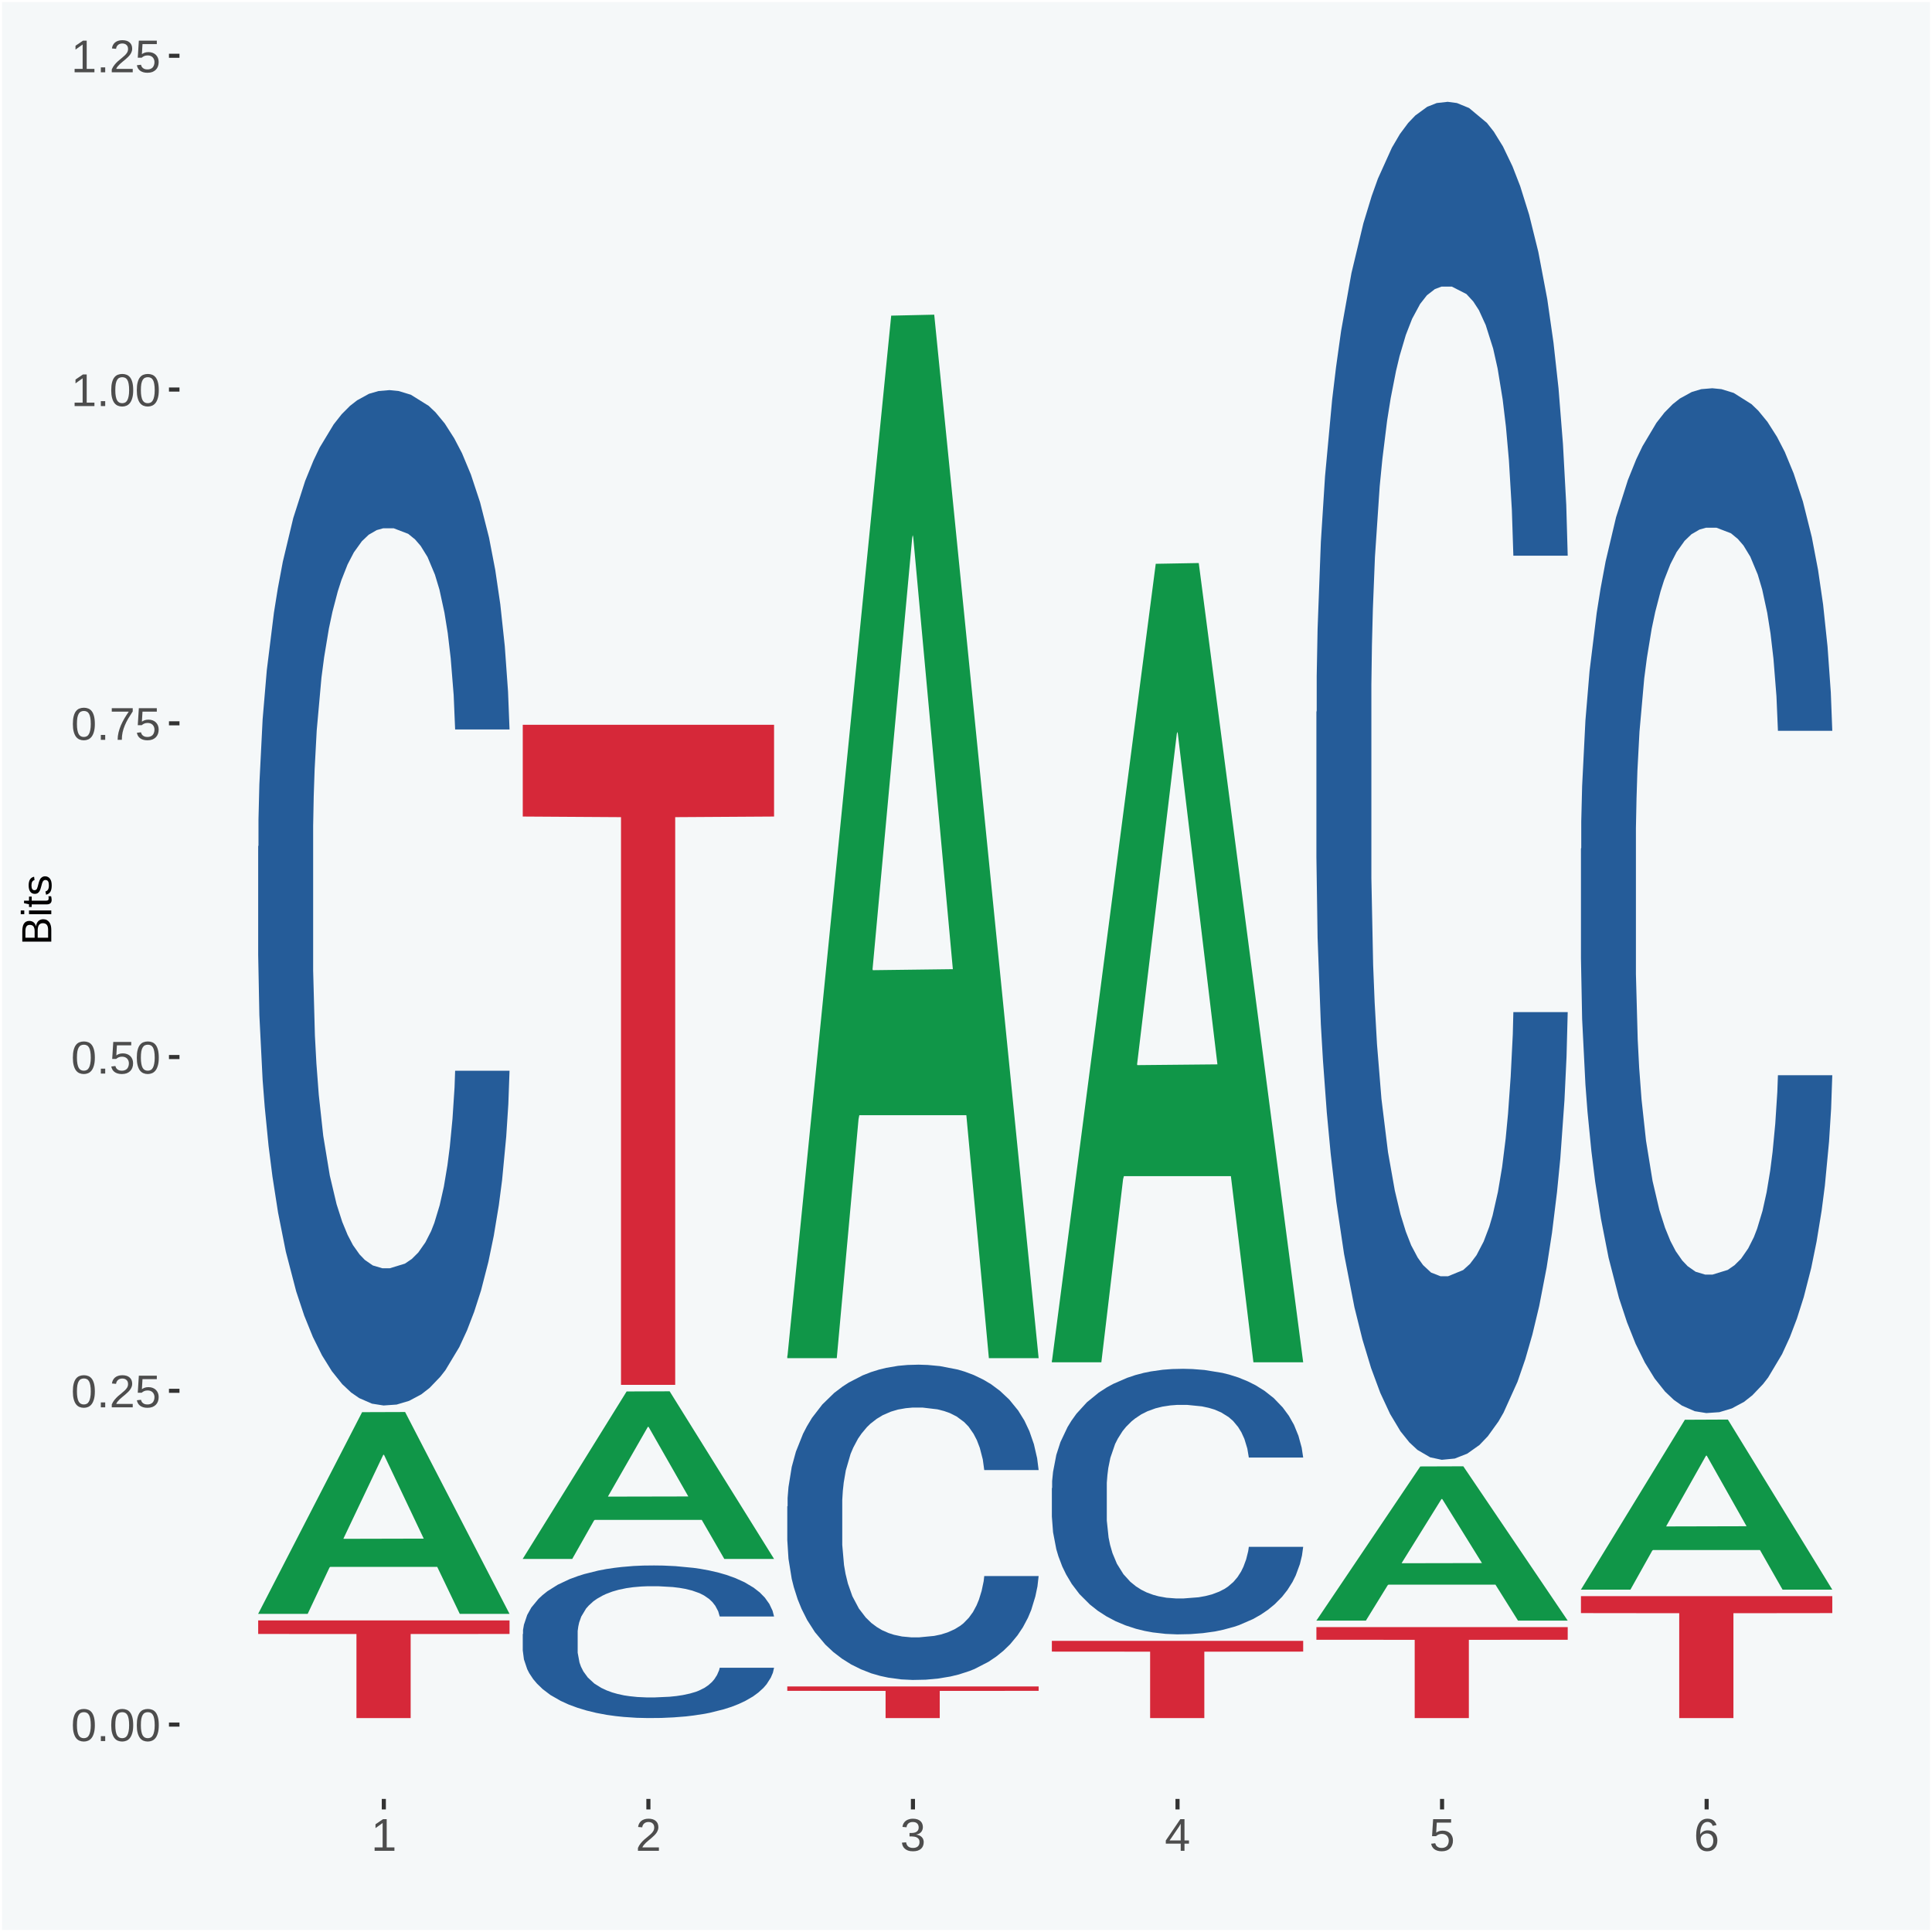<?xml version="1.0" encoding="UTF-8"?>
<svg xmlns="http://www.w3.org/2000/svg" xmlns:xlink="http://www.w3.org/1999/xlink" width="504pt" height="504pt" viewBox="0 0 504 504" version="1.1">
<defs>
<g>
<symbol overflow="visible" id="glyph0-0">
<path style="stroke:none;" d="M 0.406 0 L 0.406 -8 L 3.594 -8 L 3.594 0 Z M 0.797 -0.406 L 3.188 -0.406 L 3.188 -7.594 L 0.797 -7.594 Z M 0.797 -0.406 "/>
</symbol>
<symbol overflow="visible" id="glyph0-1">
<path style="stroke:none;" d="M 6.203 -4.125 C 6.203 -3.332 6.125 -2.664 5.969 -2.125 C 5.82 -1.582 5.617 -1.145 5.359 -0.812 C 5.098 -0.477 4.789 -0.238 4.438 -0.094 C 4.094 0.051 3.723 0.125 3.328 0.125 C 2.922 0.125 2.539 0.051 2.188 -0.094 C 1.844 -0.238 1.539 -0.477 1.281 -0.812 C 1.031 -1.145 0.832 -1.582 0.688 -2.125 C 0.539 -2.664 0.469 -3.332 0.469 -4.125 C 0.469 -4.957 0.539 -5.645 0.688 -6.188 C 0.832 -6.738 1.035 -7.176 1.297 -7.5 C 1.555 -7.82 1.859 -8.047 2.203 -8.172 C 2.555 -8.305 2.941 -8.375 3.359 -8.375 C 3.754 -8.375 4.125 -8.305 4.469 -8.172 C 4.812 -8.047 5.113 -7.82 5.375 -7.5 C 5.633 -7.176 5.836 -6.738 5.984 -6.188 C 6.129 -5.645 6.203 -4.957 6.203 -4.125 Z M 5.141 -4.125 C 5.141 -4.781 5.098 -5.328 5.016 -5.766 C 4.941 -6.203 4.828 -6.551 4.672 -6.812 C 4.516 -7.07 4.328 -7.254 4.109 -7.359 C 3.891 -7.473 3.641 -7.531 3.359 -7.531 C 3.055 -7.531 2.789 -7.473 2.562 -7.359 C 2.344 -7.254 2.156 -7.07 2 -6.812 C 1.844 -6.551 1.723 -6.203 1.641 -5.766 C 1.566 -5.328 1.531 -4.781 1.531 -4.125 C 1.531 -3.5 1.57 -2.969 1.656 -2.531 C 1.738 -2.094 1.852 -1.742 2 -1.484 C 2.156 -1.223 2.344 -1.035 2.562 -0.922 C 2.789 -0.805 3.047 -0.75 3.328 -0.75 C 3.609 -0.75 3.859 -0.805 4.078 -0.922 C 4.305 -1.035 4.492 -1.223 4.641 -1.484 C 4.797 -1.742 4.914 -2.094 5 -2.531 C 5.094 -2.969 5.141 -3.5 5.141 -4.125 Z M 5.141 -4.125 "/>
</symbol>
<symbol overflow="visible" id="glyph0-2">
<path style="stroke:none;" d="M 1.094 0 L 1.094 -1.281 L 2.234 -1.281 L 2.234 0 Z M 1.094 0 "/>
</symbol>
<symbol overflow="visible" id="glyph0-3">
<path style="stroke:none;" d="M 0.609 0 L 0.609 -0.75 C 0.805 -1.207 1.047 -1.609 1.328 -1.953 C 1.617 -2.305 1.922 -2.625 2.234 -2.906 C 2.555 -3.188 2.867 -3.445 3.172 -3.688 C 3.484 -3.938 3.766 -4.18 4.016 -4.422 C 4.266 -4.66 4.469 -4.91 4.625 -5.172 C 4.781 -5.441 4.859 -5.742 4.859 -6.078 C 4.859 -6.316 4.82 -6.523 4.75 -6.703 C 4.676 -6.879 4.57 -7.023 4.438 -7.141 C 4.312 -7.266 4.156 -7.359 3.969 -7.422 C 3.781 -7.484 3.578 -7.516 3.359 -7.516 C 3.141 -7.516 2.938 -7.484 2.75 -7.422 C 2.57 -7.367 2.41 -7.281 2.266 -7.156 C 2.117 -7.039 2 -6.895 1.906 -6.719 C 1.812 -6.551 1.754 -6.352 1.734 -6.125 L 0.656 -6.219 C 0.688 -6.508 0.766 -6.785 0.891 -7.047 C 1.023 -7.316 1.203 -7.551 1.422 -7.75 C 1.648 -7.945 1.922 -8.098 2.234 -8.203 C 2.555 -8.316 2.93 -8.375 3.359 -8.375 C 3.766 -8.375 4.125 -8.328 4.438 -8.234 C 4.758 -8.141 5.031 -7.992 5.25 -7.797 C 5.477 -7.609 5.648 -7.375 5.766 -7.094 C 5.879 -6.812 5.938 -6.488 5.938 -6.125 C 5.938 -5.844 5.883 -5.578 5.781 -5.328 C 5.688 -5.078 5.555 -4.836 5.391 -4.609 C 5.223 -4.379 5.031 -4.16 4.812 -3.953 C 4.594 -3.742 4.363 -3.535 4.125 -3.328 C 3.895 -3.129 3.656 -2.93 3.406 -2.734 C 3.164 -2.535 2.938 -2.336 2.719 -2.141 C 2.508 -1.941 2.32 -1.738 2.156 -1.531 C 1.988 -1.332 1.859 -1.117 1.766 -0.891 L 6.078 -0.891 L 6.078 0 Z M 0.609 0 "/>
</symbol>
<symbol overflow="visible" id="glyph0-4">
<path style="stroke:none;" d="M 6.172 -2.688 C 6.172 -2.27 6.109 -1.891 5.984 -1.547 C 5.859 -1.203 5.672 -0.906 5.422 -0.656 C 5.18 -0.414 4.879 -0.223 4.516 -0.078 C 4.148 0.055 3.723 0.125 3.234 0.125 C 2.805 0.125 2.43 0.07 2.109 -0.031 C 1.785 -0.133 1.508 -0.273 1.281 -0.453 C 1.062 -0.629 0.883 -0.836 0.75 -1.078 C 0.625 -1.316 0.535 -1.57 0.484 -1.844 L 1.547 -1.969 C 1.586 -1.812 1.645 -1.66 1.719 -1.516 C 1.801 -1.367 1.91 -1.238 2.047 -1.125 C 2.18 -1.008 2.348 -0.914 2.547 -0.844 C 2.742 -0.781 2.984 -0.75 3.266 -0.75 C 3.535 -0.75 3.781 -0.789 4 -0.875 C 4.227 -0.957 4.422 -1.078 4.578 -1.234 C 4.734 -1.398 4.852 -1.602 4.938 -1.844 C 5.031 -2.082 5.078 -2.359 5.078 -2.672 C 5.078 -2.922 5.035 -3.148 4.953 -3.359 C 4.867 -3.578 4.75 -3.766 4.594 -3.922 C 4.445 -4.078 4.258 -4.195 4.031 -4.281 C 3.812 -4.363 3.562 -4.406 3.281 -4.406 C 3.113 -4.406 2.953 -4.391 2.797 -4.359 C 2.648 -4.328 2.516 -4.285 2.391 -4.234 C 2.266 -4.18 2.148 -4.117 2.047 -4.047 C 1.941 -3.973 1.844 -3.895 1.75 -3.812 L 0.719 -3.812 L 1 -8.25 L 5.688 -8.25 L 5.688 -7.359 L 1.953 -7.359 L 1.797 -4.734 C 1.984 -4.879 2.219 -5.004 2.5 -5.109 C 2.781 -5.211 3.113 -5.266 3.5 -5.266 C 3.914 -5.266 4.285 -5.203 4.609 -5.078 C 4.941 -4.953 5.223 -4.773 5.453 -4.547 C 5.68 -4.316 5.859 -4.047 5.984 -3.734 C 6.109 -3.422 6.172 -3.07 6.172 -2.688 Z M 6.172 -2.688 "/>
</symbol>
<symbol overflow="visible" id="glyph0-5">
<path style="stroke:none;" d="M 6.078 -7.406 C 5.66 -6.77 5.273 -6.16 4.922 -5.578 C 4.578 -4.992 4.281 -4.406 4.031 -3.812 C 3.781 -3.219 3.582 -2.609 3.438 -1.984 C 3.301 -1.367 3.234 -0.707 3.234 0 L 2.141 0 C 2.141 -0.656 2.219 -1.301 2.375 -1.938 C 2.531 -2.57 2.738 -3.195 3 -3.812 C 3.27 -4.426 3.578 -5.023 3.922 -5.609 C 4.273 -6.203 4.648 -6.785 5.047 -7.359 L 0.609 -7.359 L 0.609 -8.25 L 6.078 -8.25 Z M 6.078 -7.406 "/>
</symbol>
<symbol overflow="visible" id="glyph0-6">
<path style="stroke:none;" d="M 0.922 0 L 0.922 -0.891 L 3.016 -0.891 L 3.016 -7.25 L 1.156 -5.922 L 1.156 -6.922 L 3.109 -8.25 L 4.078 -8.25 L 4.078 -0.891 L 6.094 -0.891 L 6.094 0 Z M 0.922 0 "/>
</symbol>
<symbol overflow="visible" id="glyph0-7">
<path style="stroke:none;" d="M 6.141 -2.281 C 6.141 -1.906 6.078 -1.566 5.953 -1.266 C 5.836 -0.973 5.66 -0.723 5.422 -0.516 C 5.18 -0.305 4.883 -0.145 4.531 -0.031 C 4.188 0.07 3.789 0.125 3.344 0.125 C 2.832 0.125 2.398 0.062 2.047 -0.062 C 1.703 -0.195 1.414 -0.367 1.188 -0.578 C 0.957 -0.785 0.785 -1.02 0.672 -1.281 C 0.566 -1.551 0.492 -1.832 0.453 -2.125 L 1.547 -2.219 C 1.578 -2 1.633 -1.801 1.719 -1.625 C 1.801 -1.445 1.914 -1.289 2.062 -1.156 C 2.207 -1.031 2.383 -0.93 2.594 -0.859 C 2.801 -0.785 3.051 -0.75 3.344 -0.75 C 3.875 -0.75 4.289 -0.879 4.594 -1.141 C 4.895 -1.41 5.047 -1.801 5.047 -2.312 C 5.047 -2.613 4.977 -2.859 4.844 -3.047 C 4.707 -3.234 4.539 -3.379 4.344 -3.484 C 4.145 -3.586 3.926 -3.656 3.688 -3.688 C 3.445 -3.727 3.227 -3.75 3.031 -3.75 L 2.438 -3.75 L 2.438 -4.656 L 3.016 -4.656 C 3.211 -4.656 3.414 -4.676 3.625 -4.719 C 3.844 -4.758 4.039 -4.832 4.219 -4.938 C 4.395 -5.051 4.539 -5.195 4.656 -5.375 C 4.77 -5.562 4.828 -5.797 4.828 -6.078 C 4.828 -6.523 4.695 -6.875 4.438 -7.125 C 4.188 -7.383 3.801 -7.516 3.281 -7.516 C 2.82 -7.516 2.445 -7.395 2.156 -7.156 C 1.875 -6.914 1.707 -6.578 1.656 -6.141 L 0.594 -6.234 C 0.633 -6.598 0.734 -6.91 0.891 -7.172 C 1.047 -7.441 1.242 -7.664 1.484 -7.844 C 1.734 -8.02 2.008 -8.148 2.312 -8.234 C 2.625 -8.328 2.953 -8.375 3.297 -8.375 C 3.754 -8.375 4.148 -8.316 4.484 -8.203 C 4.816 -8.086 5.086 -7.93 5.297 -7.734 C 5.516 -7.535 5.672 -7.301 5.766 -7.031 C 5.867 -6.77 5.922 -6.488 5.922 -6.188 C 5.922 -5.945 5.883 -5.723 5.812 -5.516 C 5.75 -5.305 5.645 -5.113 5.5 -4.938 C 5.363 -4.77 5.188 -4.625 4.969 -4.5 C 4.75 -4.383 4.488 -4.297 4.188 -4.234 L 4.188 -4.219 C 4.52 -4.176 4.805 -4.098 5.047 -3.984 C 5.297 -3.867 5.5 -3.723 5.656 -3.547 C 5.82 -3.379 5.941 -3.188 6.016 -2.969 C 6.098 -2.75 6.141 -2.52 6.141 -2.281 Z M 6.141 -2.281 "/>
</symbol>
<symbol overflow="visible" id="glyph0-8">
<path style="stroke:none;" d="M 5.156 -1.875 L 5.156 0 L 4.172 0 L 4.172 -1.875 L 0.281 -1.875 L 0.281 -2.688 L 4.062 -8.25 L 5.156 -8.25 L 5.156 -2.703 L 6.328 -2.703 L 6.328 -1.875 Z M 4.172 -7.062 C 4.16 -7.039 4.141 -7.004 4.109 -6.953 C 4.078 -6.898 4.039 -6.836 4 -6.766 C 3.957 -6.691 3.914 -6.617 3.875 -6.547 C 3.844 -6.473 3.812 -6.414 3.781 -6.375 L 1.656 -3.25 C 1.633 -3.219 1.602 -3.176 1.562 -3.125 C 1.531 -3.07 1.492 -3.02 1.453 -2.969 C 1.422 -2.914 1.383 -2.863 1.344 -2.812 C 1.301 -2.77 1.27 -2.734 1.25 -2.703 L 4.172 -2.703 Z M 4.172 -7.062 "/>
</symbol>
<symbol overflow="visible" id="glyph0-9">
<path style="stroke:none;" d="M 6.141 -2.703 C 6.141 -2.285 6.082 -1.906 5.969 -1.562 C 5.852 -1.219 5.68 -0.922 5.453 -0.672 C 5.234 -0.422 4.957 -0.223 4.625 -0.078 C 4.289 0.055 3.91 0.125 3.484 0.125 C 3.004 0.125 2.582 0.031 2.219 -0.156 C 1.863 -0.344 1.566 -0.609 1.328 -0.953 C 1.086 -1.297 0.906 -1.719 0.781 -2.219 C 0.664 -2.727 0.609 -3.301 0.609 -3.938 C 0.609 -4.676 0.676 -5.32 0.812 -5.875 C 0.945 -6.426 1.141 -6.883 1.391 -7.25 C 1.648 -7.625 1.961 -7.906 2.328 -8.094 C 2.691 -8.281 3.102 -8.375 3.562 -8.375 C 3.844 -8.375 4.102 -8.344 4.344 -8.281 C 4.594 -8.227 4.816 -8.133 5.016 -8 C 5.223 -7.875 5.398 -7.703 5.547 -7.484 C 5.703 -7.273 5.828 -7.016 5.922 -6.703 L 4.906 -6.516 C 4.801 -6.867 4.629 -7.125 4.391 -7.281 C 4.148 -7.445 3.867 -7.531 3.547 -7.531 C 3.266 -7.531 3.004 -7.457 2.766 -7.312 C 2.535 -7.176 2.336 -6.973 2.172 -6.703 C 2.004 -6.43 1.875 -6.086 1.781 -5.672 C 1.695 -5.266 1.656 -4.789 1.656 -4.25 C 1.852 -4.602 2.125 -4.875 2.469 -5.062 C 2.812 -5.25 3.207 -5.344 3.656 -5.344 C 4.031 -5.344 4.367 -5.281 4.672 -5.156 C 4.984 -5.031 5.25 -4.852 5.469 -4.625 C 5.688 -4.406 5.852 -4.129 5.969 -3.797 C 6.082 -3.473 6.141 -3.109 6.141 -2.703 Z M 5.078 -2.656 C 5.078 -2.938 5.039 -3.191 4.969 -3.422 C 4.895 -3.66 4.785 -3.859 4.641 -4.016 C 4.504 -4.18 4.332 -4.305 4.125 -4.391 C 3.926 -4.484 3.688 -4.531 3.406 -4.531 C 3.219 -4.531 3.023 -4.5 2.828 -4.438 C 2.629 -4.383 2.453 -4.289 2.297 -4.156 C 2.141 -4.031 2.008 -3.863 1.906 -3.656 C 1.812 -3.457 1.766 -3.207 1.766 -2.906 C 1.766 -2.602 1.801 -2.316 1.875 -2.047 C 1.957 -1.785 2.07 -1.555 2.219 -1.359 C 2.363 -1.172 2.539 -1.02 2.75 -0.906 C 2.957 -0.789 3.191 -0.734 3.453 -0.734 C 3.703 -0.734 3.926 -0.773 4.125 -0.859 C 4.332 -0.953 4.504 -1.082 4.641 -1.25 C 4.785 -1.414 4.895 -1.613 4.969 -1.844 C 5.039 -2.082 5.078 -2.352 5.078 -2.656 Z M 5.078 -2.656 "/>
</symbol>
<symbol overflow="visible" id="glyph1-0">
<path style="stroke:none;" d="M 0 -0.359 L -7.328 -0.359 L -7.328 -3.281 L 0 -3.281 Z M -0.359 -0.734 L -0.359 -2.922 L -6.969 -2.922 L -6.969 -0.734 Z M -0.359 -0.734 "/>
</symbol>
<symbol overflow="visible" id="glyph1-1">
<path style="stroke:none;" d="M -2.125 -6.75 C -1.75 -6.75 -1.426 -6.676 -1.156 -6.531 C -0.883 -6.383 -0.66 -6.18 -0.484 -5.922 C -0.316 -5.672 -0.191 -5.375 -0.109 -5.031 C -0.035 -4.695 0 -4.344 0 -3.969 L 0 -0.906 L -7.562 -0.906 L -7.562 -3.656 C -7.562 -4.07 -7.523 -4.441 -7.453 -4.766 C -7.391 -5.098 -7.281 -5.379 -7.125 -5.609 C -6.977 -5.836 -6.789 -6.008 -6.562 -6.125 C -6.332 -6.25 -6.055 -6.312 -5.734 -6.312 C -5.523 -6.312 -5.328 -6.281 -5.141 -6.219 C -4.953 -6.164 -4.781 -6.078 -4.625 -5.953 C -4.477 -5.836 -4.348 -5.688 -4.234 -5.5 C -4.129 -5.32 -4.047 -5.113 -3.984 -4.875 C -3.953 -5.176 -3.883 -5.441 -3.781 -5.672 C -3.676 -5.91 -3.539 -6.109 -3.375 -6.266 C -3.219 -6.43 -3.031 -6.551 -2.812 -6.625 C -2.602 -6.707 -2.375 -6.75 -2.125 -6.75 Z M -5.609 -5.281 C -6.016 -5.281 -6.305 -5.141 -6.484 -4.859 C -6.66 -4.586 -6.75 -4.188 -6.75 -3.656 L -6.75 -1.922 L -4.344 -1.922 L -4.344 -3.656 C -4.344 -3.957 -4.375 -4.211 -4.438 -4.422 C -4.5 -4.629 -4.582 -4.797 -4.688 -4.922 C -4.801 -5.047 -4.93 -5.133 -5.078 -5.188 C -5.234 -5.25 -5.41 -5.281 -5.609 -5.281 Z M -2.219 -5.719 C -2.457 -5.719 -2.66 -5.672 -2.828 -5.578 C -2.992 -5.492 -3.129 -5.367 -3.234 -5.203 C -3.348 -5.047 -3.426 -4.848 -3.469 -4.609 C -3.52 -4.379 -3.547 -4.125 -3.547 -3.844 L -3.547 -1.922 L -0.828 -1.922 L -0.828 -3.922 C -0.828 -4.18 -0.848 -4.422 -0.891 -4.641 C -0.93 -4.859 -1.004 -5.047 -1.109 -5.203 C -1.211 -5.367 -1.352 -5.492 -1.531 -5.578 C -1.719 -5.672 -1.945 -5.719 -2.219 -5.719 Z M -2.219 -5.719 "/>
</symbol>
<symbol overflow="visible" id="glyph1-2">
<path style="stroke:none;" d="M -7.047 -0.734 L -7.969 -0.734 L -7.969 -1.703 L -7.047 -1.703 Z M 0 -0.734 L -5.812 -0.734 L -5.812 -1.703 L 0 -1.703 Z M 0 -0.734 "/>
</symbol>
<symbol overflow="visible" id="glyph1-3">
<path style="stroke:none;" d="M -0.047 -2.969 C -0.004 -2.82 0.023 -2.672 0.047 -2.516 C 0.078 -2.367 0.094 -2.195 0.094 -2 C 0.094 -1.227 -0.348 -0.844 -1.234 -0.844 L -5.109 -0.844 L -5.109 -0.172 L -5.812 -0.172 L -5.812 -0.875 L -7.109 -1.156 L -7.109 -1.812 L -5.812 -1.812 L -5.812 -2.875 L -5.109 -2.875 L -5.109 -1.812 L -1.438 -1.812 C -1.156 -1.812 -0.957 -1.852 -0.844 -1.938 C -0.738 -2.031 -0.688 -2.191 -0.688 -2.422 C -0.688 -2.516 -0.691 -2.602 -0.703 -2.688 C -0.711 -2.77 -0.727 -2.863 -0.75 -2.969 Z M -0.047 -2.969 "/>
</symbol>
<symbol overflow="visible" id="glyph1-4">
<path style="stroke:none;" d="M -1.609 -5.109 C -1.336 -5.109 -1.094 -5.051 -0.875 -4.938 C -0.664 -4.832 -0.488 -4.68 -0.344 -4.484 C -0.195 -4.285 -0.082 -4.039 0 -3.75 C 0.07 -3.457 0.109 -3.125 0.109 -2.75 C 0.109 -2.406 0.082 -2.098 0.031 -1.828 C -0.02 -1.555 -0.102 -1.316 -0.219 -1.109 C -0.332 -0.91 -0.484 -0.742 -0.672 -0.609 C -0.859 -0.473 -1.086 -0.375 -1.359 -0.312 L -1.531 -1.156 C -1.219 -1.238 -0.988 -1.41 -0.844 -1.672 C -0.695 -1.93 -0.625 -2.289 -0.625 -2.75 C -0.625 -2.957 -0.641 -3.145 -0.672 -3.312 C -0.703 -3.488 -0.75 -3.641 -0.812 -3.766 C -0.883 -3.891 -0.977 -3.984 -1.094 -4.047 C -1.207 -4.117 -1.352 -4.156 -1.531 -4.156 C -1.707 -4.156 -1.848 -4.113 -1.953 -4.031 C -2.066 -3.957 -2.16 -3.844 -2.234 -3.688 C -2.316 -3.539 -2.383 -3.363 -2.438 -3.156 C -2.5 -2.945 -2.562 -2.719 -2.625 -2.469 C -2.688 -2.238 -2.754 -2.008 -2.828 -1.781 C -2.898 -1.551 -3 -1.344 -3.125 -1.156 C -3.25 -0.969 -3.398 -0.816 -3.578 -0.703 C -3.766 -0.586 -4 -0.531 -4.281 -0.531 C -4.812 -0.531 -5.211 -0.719 -5.484 -1.094 C -5.766 -1.477 -5.906 -2.031 -5.906 -2.75 C -5.906 -3.395 -5.789 -3.906 -5.562 -4.281 C -5.332 -4.656 -4.973 -4.895 -4.484 -5 L -4.375 -4.125 C -4.52 -4.094 -4.645 -4.035 -4.75 -3.953 C -4.852 -3.867 -4.938 -3.766 -5 -3.641 C -5.062 -3.516 -5.102 -3.375 -5.125 -3.219 C -5.156 -3.07 -5.172 -2.914 -5.172 -2.75 C -5.172 -2.312 -5.102 -1.988 -4.969 -1.781 C -4.844 -1.582 -4.645 -1.484 -4.375 -1.484 C -4.219 -1.484 -4.086 -1.52 -3.984 -1.594 C -3.879 -1.664 -3.789 -1.77 -3.719 -1.906 C -3.656 -2.051 -3.598 -2.219 -3.547 -2.406 C -3.492 -2.602 -3.438 -2.816 -3.375 -3.047 C -3.332 -3.203 -3.289 -3.359 -3.25 -3.516 C -3.207 -3.68 -3.156 -3.836 -3.094 -3.984 C -3.031 -4.141 -2.957 -4.285 -2.875 -4.422 C -2.789 -4.555 -2.688 -4.672 -2.562 -4.766 C -2.445 -4.867 -2.312 -4.953 -2.156 -5.016 C -2 -5.078 -1.816 -5.109 -1.609 -5.109 Z M -1.609 -5.109 "/>
</symbol>
</g>
<clipPath id="clip1">
  <path d="M 46.82 5.48 L 498.52 5.48 L 498.52 469.281 L 46.82 469.281 Z M 46.82 5.48 "/>
</clipPath>
</defs>
<g id="surface1">
<rect x="0" y="0" width="504" height="504" style="fill:rgb(96.078%,97.255%,97.647%);fill-opacity:1;stroke:none;"/>
<path style="fill:none;stroke-width:1.07;stroke-linecap:round;stroke-linejoin:round;stroke:rgb(100%,100%,100%);stroke-opacity:1;stroke-miterlimit:10;" d="M 0 0 L 504 0 L 504 504 L 0 504 Z M 0 0 " transform="matrix(1,0,0,-1,0,504)"/>
<g clip-path="url(#clip1)" clip-rule="nonzero">
<path style=" stroke:none;fill-rule:nonzero;fill:rgb(96.078%,97.255%,97.647%);fill-opacity:1;" d="M 46.82 469.281 L 498.52 469.281 L 498.52 5.48 L 46.82 5.48 Z M 46.82 469.281 "/>
</g>
<path style=" stroke:none;fill-rule:nonzero;fill:rgb(6.274%,58.824%,28.235%);fill-opacity:1;" d="M 67.352 420.91 L 67.422 420.859 L 94.461 368.391 L 105.68 368.352 L 132.922 421.012 L 119.941 421.012 L 114.059 408.75 L 86.141 408.75 L 85.941 408.949 L 80.262 421.012 L 67.352 421.012 L 67.352 420.91 L 89.66 401.43 L 110.539 401.379 L 100.199 379.57 L 100.07 379.469 L 99.93 379.621 L 89.59 401.379 L 89.66 401.43 Z M 67.352 420.91 "/>
<path style=" stroke:none;fill-rule:nonzero;fill:rgb(14.51%,36.078%,60.001%);fill-opacity:1;" d="M 67.352 220.781 L 67.43 220.539 L 67.43 213.77 L 67.66 204.578 L 68.512 187.641 L 69.602 174.82 L 71.461 159.82 L 72.469 153.531 L 73.781 146.52 L 76.5 135.148 L 79.602 125.469 L 81.77 120.148 L 83.391 116.762 L 87.039 110.719 L 89.129 108.059 L 91.301 105.879 L 93.16 104.43 L 96.262 102.73 L 98.738 102.012 L 101.609 101.77 L 104.012 102.012 L 107.191 102.98 L 111.84 105.879 L 113.621 107.57 L 116.02 110.469 L 118.5 114.352 L 120.52 118.219 L 122.84 123.781 L 125.238 131.039 L 127.57 140.23 L 129.199 148.699 L 130.512 157.648 L 131.68 168.531 L 132.531 180.391 L 132.922 190.301 L 118.73 190.301 L 118.352 181.352 L 117.57 171.68 L 116.801 165.148 L 115.941 159.82 L 114.629 153.781 L 113.461 149.91 L 111.531 145.309 L 109.738 142.41 L 108.27 140.711 L 106.488 139.262 L 102.691 137.809 L 99.98 137.809 L 98.27 138.289 L 96.18 139.5 L 94.398 141.199 L 92.309 144.102 L 90.68 147.238 L 89.051 151.359 L 88.121 154.262 L 86.73 159.578 L 85.801 163.941 L 84.559 171.43 L 83.859 176.762 L 82.621 190.551 L 82.078 200.711 L 81.84 207.719 L 81.691 215.461 L 81.691 253.199 L 82.148 270.129 L 82.539 277.391 L 83.16 285.609 L 84.32 296.262 L 86.031 306.66 L 87.809 314.16 L 89.281 318.75 L 90.68 322.141 L 92.07 324.801 L 93.781 327.219 L 95.172 328.672 L 97.27 330.121 L 99.75 330.852 L 101.68 330.852 L 105.641 329.641 L 107.422 328.43 L 109.121 326.738 L 110.98 324.078 L 112.461 321.172 L 113.309 319 L 114.699 314.398 L 115.789 309.559 L 116.719 304 L 117.34 299.16 L 118.039 291.898 L 118.578 283.68 L 118.73 279.32 L 132.922 279.32 L 132.609 288.031 L 132.059 296.5 L 130.98 307.871 L 130.129 314.398 L 128.809 322.379 L 127.41 329.16 L 125.48 336.66 L 123.691 342.219 L 121.828 347.059 L 119.82 351.41 L 116.18 357.461 L 114.859 359.148 L 112.07 362.059 L 109.898 363.75 L 106.719 365.441 L 103.469 366.41 L 100.059 366.648 L 97.031 366.172 L 93.699 364.719 L 91.609 363.27 L 89.281 361.09 L 86.57 357.699 L 84.012 353.59 L 81.609 348.75 L 79.359 343.191 L 77.27 336.898 L 74.559 326.5 L 72.539 316.34 L 71.07 306.898 L 70.059 298.922 L 69.059 288.762 L 68.512 281.738 L 67.66 264.809 L 67.352 249.09 Z M 67.352 220.781 "/>
<path style=" stroke:none;fill-rule:nonzero;fill:rgb(83.922%,15.686%,22.353%);fill-opacity:1;" d="M 67.352 422.711 L 132.922 422.711 L 132.922 426.25 L 107.129 426.27 L 107.129 448.191 L 92.988 448.191 L 92.988 426.27 L 67.352 426.25 Z M 67.352 422.711 "/>
<path style=" stroke:none;fill-rule:nonzero;fill:rgb(6.274%,58.824%,28.235%);fill-opacity:1;" d="M 136.371 406.602 L 136.43 406.559 L 163.469 362.988 L 174.691 362.949 L 201.93 406.68 L 188.949 406.68 L 183.07 396.5 L 155.16 396.5 L 154.949 396.672 L 149.281 406.68 L 136.371 406.68 L 136.371 406.602 L 158.672 390.422 L 179.559 390.379 L 169.219 372.27 L 169.078 372.191 L 168.949 372.32 L 158.602 390.379 L 158.672 390.422 Z M 136.371 406.602 "/>
<path style=" stroke:none;fill-rule:nonzero;fill:rgb(14.51%,36.078%,60.001%);fill-opacity:1;" d="M 136.371 426.27 L 136.441 426.23 L 136.441 425.211 L 136.68 423.828 L 137.531 421.289 L 138.609 419.359 L 140.469 417.102 L 141.48 416.16 L 142.801 415.102 L 145.512 413.398 L 148.609 411.941 L 150.781 411.141 L 152.41 410.629 L 156.051 409.719 L 158.141 409.32 L 160.309 409 L 162.172 408.781 L 165.27 408.52 L 167.75 408.41 L 170.621 408.379 L 173.02 408.41 L 176.199 408.559 L 180.852 409 L 182.629 409.25 L 185.039 409.691 L 187.52 410.27 L 189.531 410.852 L 191.859 411.691 L 194.262 412.781 L 196.578 414.16 L 198.211 415.43 L 199.531 416.781 L 200.691 418.41 L 201.539 420.199 L 201.93 421.691 L 187.75 421.691 L 187.359 420.34 L 186.59 418.891 L 185.809 417.898 L 184.961 417.102 L 183.641 416.199 L 182.48 415.609 L 180.539 414.922 L 178.762 414.488 L 177.289 414.23 L 175.5 414.012 L 171.711 413.801 L 168.988 413.801 L 167.289 413.871 L 165.199 414.051 L 163.41 414.301 L 161.32 414.738 L 159.691 415.211 L 158.07 415.828 L 157.141 416.27 L 155.738 417.07 L 154.809 417.719 L 153.57 418.852 L 152.871 419.648 L 151.629 421.719 L 151.09 423.25 L 150.859 424.301 L 150.699 425.469 L 150.699 431.141 L 151.172 433.691 L 151.559 434.781 L 152.18 436.012 L 153.34 437.609 L 155.039 439.18 L 156.828 440.301 L 158.301 440.988 L 159.691 441.5 L 161.09 441.898 L 162.789 442.27 L 164.191 442.48 L 166.281 442.699 L 168.762 442.809 L 170.699 442.809 L 174.648 442.629 L 176.43 442.449 L 178.141 442.191 L 180 441.789 L 181.469 441.359 L 182.32 441.031 L 183.719 440.34 L 184.801 439.609 L 185.73 438.781 L 186.352 438.051 L 187.051 436.961 L 187.59 435.719 L 187.75 435.07 L 201.93 435.07 L 201.621 436.379 L 201.078 437.648 L 199.988 439.359 L 199.141 440.34 L 197.82 441.539 L 196.43 442.559 L 194.488 443.68 L 192.711 444.52 L 190.852 445.25 L 188.828 445.898 L 185.191 446.809 L 183.871 447.07 L 181.078 447.5 L 178.91 447.762 L 175.738 448.012 L 172.48 448.16 L 169.07 448.191 L 166.051 448.121 L 162.719 447.898 L 160.621 447.68 L 158.301 447.359 L 155.59 446.852 L 153.031 446.23 L 150.629 445.5 L 148.379 444.672 L 146.289 443.719 L 143.57 442.16 L 141.559 440.629 L 140.09 439.211 L 139.078 438.012 L 138.07 436.488 L 137.531 435.43 L 136.68 432.891 L 136.371 430.52 Z M 136.371 426.27 "/>
<path style=" stroke:none;fill-rule:nonzero;fill:rgb(83.922%,15.686%,22.353%);fill-opacity:1;" d="M 136.371 189.078 L 201.93 189.078 L 201.93 213.012 L 176.141 213.172 L 176.141 361.262 L 162 361.262 L 162 213.172 L 136.371 213.012 Z M 136.371 189.078 "/>
<path style=" stroke:none;fill-rule:nonzero;fill:rgb(6.274%,58.824%,28.235%);fill-opacity:1;" d="M 205.379 353.801 L 205.449 353.539 L 232.488 82.34 L 243.711 82.09 L 270.949 354.309 L 257.969 354.309 L 252.09 290.922 L 224.172 290.922 L 223.969 291.941 L 218.289 354.309 L 205.379 354.309 L 205.379 353.801 L 227.691 253.09 L 248.57 252.828 L 238.23 140.109 L 238.102 139.602 L 237.961 140.359 L 227.621 252.828 L 227.691 253.09 Z M 205.379 353.801 "/>
<path style=" stroke:none;fill-rule:nonzero;fill:rgb(14.51%,36.078%,60.001%);fill-opacity:1;" d="M 205.379 392.961 L 205.461 392.879 L 205.461 390.781 L 205.691 387.93 L 206.539 382.672 L 207.629 378.691 L 209.488 374.031 L 210.5 372.078 L 211.809 369.898 L 214.531 366.371 L 217.629 363.359 L 219.801 361.711 L 221.422 360.66 L 225.07 358.781 L 227.16 357.961 L 229.328 357.281 L 231.191 356.828 L 234.289 356.301 L 236.77 356.078 L 239.641 356 L 242.039 356.078 L 245.219 356.379 L 249.871 357.281 L 251.648 357.809 L 254.051 358.711 L 256.531 359.91 L 258.551 361.109 L 260.871 362.84 L 263.27 365.09 L 265.602 367.949 L 267.23 370.578 L 268.539 373.352 L 269.711 376.738 L 270.559 380.422 L 270.949 383.5 L 256.762 383.5 L 256.379 380.719 L 255.602 377.711 L 254.828 375.68 L 253.969 374.031 L 252.66 372.148 L 251.488 370.949 L 249.559 369.52 L 247.77 368.621 L 246.301 368.102 L 244.52 367.648 L 240.719 367.199 L 238.012 367.199 L 236.301 367.352 L 234.211 367.719 L 232.43 368.25 L 230.34 369.148 L 228.711 370.129 L 227.078 371.398 L 226.148 372.301 L 224.762 373.961 L 223.828 375.309 L 222.59 377.641 L 221.891 379.289 L 220.648 383.57 L 220.109 386.73 L 219.871 388.898 L 219.719 391.309 L 219.719 403.02 L 220.18 408.281 L 220.57 410.539 L 221.191 413.09 L 222.352 416.398 L 224.059 419.621 L 225.84 421.949 L 227.309 423.379 L 228.711 424.43 L 230.102 425.262 L 231.809 426.012 L 233.199 426.461 L 235.301 426.91 L 237.781 427.141 L 239.711 427.141 L 243.672 426.762 L 245.449 426.391 L 247.148 425.859 L 249.012 425.031 L 250.488 424.129 L 251.34 423.461 L 252.73 422.031 L 253.82 420.531 L 254.75 418.801 L 255.371 417.301 L 256.07 415.039 L 256.609 412.488 L 256.762 411.141 L 270.949 411.141 L 270.641 413.84 L 270.09 416.469 L 269.012 420 L 268.16 422.031 L 266.84 424.512 L 265.441 426.609 L 263.512 428.941 L 261.719 430.672 L 259.859 432.172 L 257.852 433.52 L 254.211 435.398 L 252.891 435.922 L 250.102 436.828 L 247.93 437.352 L 244.75 437.879 L 241.5 438.18 L 238.09 438.25 L 235.059 438.102 L 231.73 437.648 L 229.641 437.199 L 227.309 436.531 L 224.602 435.469 L 222.039 434.199 L 219.641 432.691 L 217.391 430.969 L 215.301 429.012 L 212.59 425.781 L 210.57 422.629 L 209.102 419.699 L 208.09 417.219 L 207.09 414.07 L 206.539 411.891 L 205.691 406.629 L 205.379 401.75 Z M 205.379 392.961 "/>
<path style=" stroke:none;fill-rule:nonzero;fill:rgb(83.922%,15.686%,22.353%);fill-opacity:1;" d="M 205.379 439.949 L 270.949 439.949 L 270.949 441.09 L 245.148 441.102 L 245.148 448.191 L 231.02 448.191 L 231.02 441.102 L 205.379 441.09 Z M 205.379 439.949 "/>
<path style=" stroke:none;fill-rule:nonzero;fill:rgb(6.274%,58.824%,28.235%);fill-opacity:1;" d="M 274.398 354.988 L 274.461 354.789 L 301.5 147.078 L 312.719 146.879 L 339.961 355.379 L 326.98 355.379 L 321.102 306.828 L 293.191 306.828 L 292.98 307.609 L 287.309 355.379 L 274.398 355.379 L 274.398 354.988 L 296.699 277.859 L 317.59 277.66 L 307.25 191.32 L 307.109 190.93 L 306.98 191.52 L 296.629 277.66 L 296.699 277.859 Z M 274.398 354.988 "/>
<path style=" stroke:none;fill-rule:nonzero;fill:rgb(14.51%,36.078%,60.001%);fill-opacity:1;" d="M 274.398 388.199 L 274.469 388.141 L 274.469 386.371 L 274.711 383.961 L 275.559 379.539 L 276.641 376.18 L 278.5 372.262 L 279.512 370.609 L 280.828 368.781 L 283.539 365.809 L 286.641 363.281 L 288.809 361.879 L 290.441 361 L 294.078 359.422 L 296.172 358.719 L 298.34 358.148 L 300.199 357.77 L 303.301 357.328 L 305.781 357.141 L 308.648 357.078 L 311.051 357.141 L 314.23 357.391 L 318.879 358.148 L 320.66 358.59 L 323.07 359.352 L 325.551 360.371 L 327.559 361.379 L 329.879 362.828 L 332.289 364.73 L 334.609 367.141 L 336.238 369.352 L 337.559 371.691 L 338.719 374.539 L 339.57 377.641 L 339.961 380.23 L 325.781 380.23 L 325.391 377.891 L 324.621 375.359 L 323.84 373.648 L 322.988 372.262 L 321.672 370.68 L 320.512 369.672 L 318.57 368.461 L 316.789 367.699 L 315.32 367.262 L 313.531 366.879 L 309.738 366.5 L 307.02 366.5 L 305.32 366.629 L 303.23 366.949 L 301.441 367.391 L 299.352 368.148 L 297.719 368.969 L 296.102 370.051 L 295.172 370.801 L 293.77 372.199 L 292.84 373.34 L 291.602 375.301 L 290.898 376.691 L 289.66 380.301 L 289.121 382.949 L 288.891 384.789 L 288.73 386.809 L 288.73 396.68 L 289.199 401.109 L 289.59 403.012 L 290.211 405.16 L 291.371 407.941 L 293.07 410.66 L 294.859 412.629 L 296.328 413.828 L 297.719 414.711 L 299.121 415.41 L 300.82 416.039 L 302.219 416.422 L 304.309 416.801 L 306.789 416.988 L 308.73 416.988 L 312.68 416.68 L 314.461 416.359 L 316.172 415.922 L 318.031 415.219 L 319.5 414.461 L 320.352 413.891 L 321.75 412.691 L 322.828 411.422 L 323.762 409.969 L 324.379 408.699 L 325.078 406.809 L 325.621 404.648 L 325.781 403.52 L 339.961 403.52 L 339.648 405.789 L 339.109 408.012 L 338.02 410.98 L 337.172 412.691 L 335.852 414.781 L 334.461 416.551 L 332.52 418.512 L 330.738 419.969 L 328.879 421.23 L 326.859 422.371 L 323.219 423.949 L 321.898 424.391 L 319.109 425.148 L 316.941 425.602 L 313.77 426.039 L 310.512 426.289 L 307.102 426.359 L 304.078 426.23 L 300.75 425.852 L 298.648 425.469 L 296.328 424.898 L 293.621 424.012 L 291.059 422.941 L 288.66 421.672 L 286.41 420.219 L 284.32 418.57 L 281.602 415.852 L 279.59 413.199 L 278.121 410.73 L 277.109 408.641 L 276.102 405.98 L 275.559 404.148 L 274.711 399.719 L 274.398 395.609 Z M 274.398 388.199 "/>
<path style=" stroke:none;fill-rule:nonzero;fill:rgb(83.922%,15.686%,22.353%);fill-opacity:1;" d="M 274.398 428.051 L 339.961 428.051 L 339.961 430.852 L 314.172 430.871 L 314.172 448.191 L 300.031 448.191 L 300.031 430.871 L 274.398 430.852 Z M 274.398 428.051 "/>
<path style=" stroke:none;fill-rule:nonzero;fill:rgb(6.274%,58.824%,28.235%);fill-opacity:1;" d="M 343.41 422.691 L 343.48 422.66 L 370.512 382.551 L 381.73 382.512 L 408.969 422.77 L 396 422.77 L 390.121 413.391 L 362.199 413.391 L 362 413.551 L 356.32 422.77 L 343.41 422.77 L 343.41 422.691 L 365.719 407.801 L 386.602 407.762 L 376.262 391.09 L 376.121 391.02 L 375.988 391.129 L 365.648 407.762 L 365.719 407.801 Z M 343.41 422.691 "/>
<path style=" stroke:none;fill-rule:nonzero;fill:rgb(14.51%,36.078%,60.001%);fill-opacity:1;" d="M 343.41 185.73 L 343.488 185.41 L 343.488 176.352 L 343.719 164.059 L 344.57 141.41 L 345.66 124.262 L 347.52 104.211 L 348.531 95.789 L 349.84 86.41 L 352.559 71.211 L 355.66 58.27 L 357.828 51.148 L 359.449 46.621 L 363.102 38.531 L 365.191 34.969 L 367.359 32.059 L 369.219 30.121 L 372.32 27.859 L 374.801 26.879 L 377.66 26.559 L 380.07 26.879 L 383.238 28.18 L 387.891 32.059 L 389.68 34.328 L 392.078 38.211 L 394.559 43.379 L 396.57 48.559 L 398.898 56 L 401.301 65.711 L 403.629 78 L 405.25 89.32 L 406.57 101.289 L 407.73 115.852 L 408.59 131.711 L 408.969 144.969 L 394.789 144.969 L 394.398 133 L 393.629 120.059 L 392.852 111.32 L 392 104.211 L 390.68 96.121 L 389.52 90.941 L 387.578 84.801 L 385.801 80.91 L 384.328 78.648 L 382.551 76.711 L 378.75 74.77 L 376.039 74.77 L 374.328 75.41 L 372.238 77.031 L 370.461 79.301 L 368.371 83.18 L 366.738 87.379 L 365.109 92.879 L 364.18 96.77 L 362.789 103.879 L 361.859 109.711 L 360.621 119.738 L 359.922 126.852 L 358.68 145.289 L 358.141 158.879 L 357.898 168.262 L 357.75 178.621 L 357.75 229.09 L 358.211 251.73 L 358.602 261.441 L 359.219 272.441 L 360.379 286.672 L 362.09 300.578 L 363.871 310.609 L 365.34 316.762 L 366.738 321.289 L 368.129 324.852 L 369.84 328.078 L 371.23 330.02 L 373.32 331.969 L 375.801 332.941 L 377.738 332.941 L 381.691 331.32 L 383.48 329.699 L 385.18 327.441 L 387.039 323.879 L 388.512 320 L 389.371 317.078 L 390.762 310.941 L 391.852 304.469 L 392.781 297.031 L 393.398 290.551 L 394.09 280.852 L 394.641 269.852 L 394.789 264.031 L 408.969 264.031 L 408.66 275.672 L 408.121 287 L 407.039 302.199 L 406.18 310.941 L 404.871 321.609 L 403.469 330.672 L 401.531 340.699 L 399.75 348.141 L 397.891 354.609 L 395.879 360.441 L 392.23 368.52 L 390.922 370.789 L 388.129 374.672 L 385.961 376.941 L 382.781 379.199 L 379.52 380.488 L 376.109 380.82 L 373.09 380.172 L 369.762 378.23 L 367.672 376.289 L 365.34 373.379 L 362.629 368.852 L 360.07 363.352 L 357.672 356.879 L 355.422 349.441 L 353.328 341.02 L 350.621 327.109 L 348.602 313.52 L 347.129 300.91 L 346.121 290.23 L 345.121 276.641 L 344.57 267.262 L 343.719 244.609 L 343.41 223.59 Z M 343.41 185.73 "/>
<path style=" stroke:none;fill-rule:nonzero;fill:rgb(83.922%,15.686%,22.353%);fill-opacity:1;" d="M 343.41 424.461 L 408.969 424.461 L 408.969 427.762 L 383.18 427.781 L 383.18 448.191 L 369.051 448.191 L 369.051 427.781 L 343.41 427.762 Z M 343.41 424.461 "/>
<path style=" stroke:none;fill-rule:nonzero;fill:rgb(6.274%,58.824%,28.235%);fill-opacity:1;" d="M 412.422 414.609 L 412.488 414.57 L 439.531 370.371 L 450.75 370.32 L 477.988 414.691 L 465.012 414.691 L 459.129 404.359 L 431.219 404.359 L 431.012 404.531 L 425.328 414.691 L 412.422 414.691 L 412.422 414.609 L 434.73 398.199 L 455.621 398.148 L 445.27 379.781 L 445.141 379.699 L 445 379.82 L 434.66 398.148 L 434.73 398.199 Z M 412.422 414.609 "/>
<path style=" stroke:none;fill-rule:nonzero;fill:rgb(14.51%,36.078%,60.001%);fill-opacity:1;" d="M 412.422 221.398 L 412.5 221.16 L 412.5 214.32 L 412.73 205.051 L 413.59 187.949 L 414.672 175.012 L 416.531 159.879 L 417.539 153.531 L 418.859 146.449 L 421.57 134.969 L 424.672 125.211 L 426.84 119.828 L 428.469 116.422 L 432.109 110.309 L 434.199 107.629 L 436.371 105.43 L 438.23 103.961 L 441.328 102.262 L 443.809 101.52 L 446.68 101.281 L 449.078 101.52 L 452.262 102.5 L 456.91 105.43 L 458.691 107.141 L 461.09 110.07 L 463.57 113.969 L 465.59 117.879 L 467.91 123.5 L 470.32 130.82 L 472.641 140.102 L 474.27 148.648 L 475.59 157.68 L 476.75 168.672 L 477.602 180.629 L 477.988 190.641 L 463.809 190.641 L 463.422 181.609 L 462.641 171.84 L 461.871 165.25 L 461.02 159.879 L 459.699 153.77 L 458.539 149.871 L 456.602 145.23 L 454.82 142.301 L 453.34 140.59 L 451.559 139.121 L 447.762 137.66 L 445.051 137.66 L 443.352 138.148 L 441.25 139.371 L 439.469 141.078 L 437.379 144.012 L 435.75 147.18 L 434.121 151.328 L 433.191 154.262 L 431.801 159.629 L 430.871 164.031 L 429.629 171.602 L 428.93 176.969 L 427.691 190.879 L 427.148 201.141 L 426.922 208.219 L 426.762 216.031 L 426.762 254.121 L 427.23 271.211 L 427.609 278.539 L 428.23 286.84 L 429.398 297.578 L 431.102 308.078 L 432.879 315.648 L 434.359 320.289 L 435.75 323.711 L 437.148 326.391 L 438.852 328.828 L 440.25 330.301 L 442.34 331.762 L 444.82 332.5 L 446.762 332.5 L 450.711 331.281 L 452.488 330.051 L 454.199 328.352 L 456.059 325.66 L 457.531 322.73 L 458.379 320.531 L 459.781 315.891 L 460.859 311.012 L 461.789 305.391 L 462.41 300.512 L 463.109 293.191 L 463.648 284.891 L 463.809 280.488 L 477.988 280.488 L 477.68 289.281 L 477.141 297.828 L 476.051 309.301 L 475.199 315.891 L 473.879 323.949 L 472.488 330.789 L 470.551 338.359 L 468.77 343.969 L 466.91 348.852 L 464.891 353.25 L 461.25 359.352 L 459.93 361.059 L 457.141 363.988 L 454.969 365.699 L 451.789 367.41 L 448.539 368.391 L 445.129 368.629 L 442.109 368.141 L 438.77 366.68 L 436.68 365.211 L 434.359 363.02 L 431.641 359.602 L 429.09 355.449 L 426.68 350.559 L 424.441 344.949 L 422.34 338.602 L 419.629 328.102 L 417.621 317.852 L 416.141 308.32 L 415.141 300.27 L 414.129 290.012 L 413.59 282.93 L 412.73 265.84 L 412.422 249.969 Z M 412.422 221.398 "/>
<path style=" stroke:none;fill-rule:nonzero;fill:rgb(83.922%,15.686%,22.353%);fill-opacity:1;" d="M 412.422 416.391 L 477.988 416.391 L 477.988 420.809 L 452.199 420.84 L 452.199 448.191 L 438.059 448.191 L 438.059 420.84 L 412.422 420.809 Z M 412.422 416.391 "/>
<g style="fill:rgb(30.196%,30.196%,30.196%);fill-opacity:1;">
  <use xlink:href="#glyph0-1" x="18.54" y="454.19"/>
  <use xlink:href="#glyph0-2" x="25.212" y="454.19"/>
  <use xlink:href="#glyph0-1" x="28.548" y="454.19"/>
  <use xlink:href="#glyph0-1" x="35.22" y="454.19"/>
</g>
<g style="fill:rgb(30.196%,30.196%,30.196%);fill-opacity:1;">
  <use xlink:href="#glyph0-1" x="18.54" y="367.13"/>
  <use xlink:href="#glyph0-2" x="25.212" y="367.13"/>
  <use xlink:href="#glyph0-3" x="28.548" y="367.13"/>
  <use xlink:href="#glyph0-4" x="35.22" y="367.13"/>
</g>
<g style="fill:rgb(30.196%,30.196%,30.196%);fill-opacity:1;">
  <use xlink:href="#glyph0-1" x="18.54" y="280.06"/>
  <use xlink:href="#glyph0-2" x="25.212" y="280.06"/>
  <use xlink:href="#glyph0-4" x="28.548" y="280.06"/>
  <use xlink:href="#glyph0-1" x="35.22" y="280.06"/>
</g>
<g style="fill:rgb(30.196%,30.196%,30.196%);fill-opacity:1;">
  <use xlink:href="#glyph0-1" x="18.54" y="193"/>
  <use xlink:href="#glyph0-2" x="25.212" y="193"/>
  <use xlink:href="#glyph0-5" x="28.548" y="193"/>
  <use xlink:href="#glyph0-4" x="35.22" y="193"/>
</g>
<g style="fill:rgb(30.196%,30.196%,30.196%);fill-opacity:1;">
  <use xlink:href="#glyph0-6" x="18.54" y="105.93"/>
  <use xlink:href="#glyph0-2" x="25.212" y="105.93"/>
  <use xlink:href="#glyph0-1" x="28.548" y="105.93"/>
  <use xlink:href="#glyph0-1" x="35.22" y="105.93"/>
</g>
<g style="fill:rgb(30.196%,30.196%,30.196%);fill-opacity:1;">
  <use xlink:href="#glyph0-6" x="18.54" y="18.86"/>
  <use xlink:href="#glyph0-2" x="25.212" y="18.86"/>
  <use xlink:href="#glyph0-3" x="28.548" y="18.86"/>
  <use xlink:href="#glyph0-4" x="35.22" y="18.86"/>
</g>
<path style="fill:none;stroke-width:1.07;stroke-linecap:butt;stroke-linejoin:round;stroke:rgb(20%,20%,20%);stroke-opacity:1;stroke-miterlimit:10;" d="M 44.078 54.109 L 46.82 54.109 " transform="matrix(1,0,0,-1,0,504)"/>
<path style="fill:none;stroke-width:1.07;stroke-linecap:butt;stroke-linejoin:round;stroke:rgb(20%,20%,20%);stroke-opacity:1;stroke-miterlimit:10;" d="M 44.078 141.18 L 46.82 141.18 " transform="matrix(1,0,0,-1,0,504)"/>
<path style="fill:none;stroke-width:1.07;stroke-linecap:butt;stroke-linejoin:round;stroke:rgb(20%,20%,20%);stroke-opacity:1;stroke-miterlimit:10;" d="M 44.078 228.25 L 46.82 228.25 " transform="matrix(1,0,0,-1,0,504)"/>
<path style="fill:none;stroke-width:1.07;stroke-linecap:butt;stroke-linejoin:round;stroke:rgb(20%,20%,20%);stroke-opacity:1;stroke-miterlimit:10;" d="M 44.078 315.309 L 46.82 315.309 " transform="matrix(1,0,0,-1,0,504)"/>
<path style="fill:none;stroke-width:1.07;stroke-linecap:butt;stroke-linejoin:round;stroke:rgb(20%,20%,20%);stroke-opacity:1;stroke-miterlimit:10;" d="M 44.078 402.379 L 46.82 402.379 " transform="matrix(1,0,0,-1,0,504)"/>
<path style="fill:none;stroke-width:1.07;stroke-linecap:butt;stroke-linejoin:round;stroke:rgb(20%,20%,20%);stroke-opacity:1;stroke-miterlimit:10;" d="M 44.078 489.449 L 46.82 489.449 " transform="matrix(1,0,0,-1,0,504)"/>
<path style="fill:none;stroke-width:1.07;stroke-linecap:butt;stroke-linejoin:round;stroke:rgb(20%,20%,20%);stroke-opacity:1;stroke-miterlimit:10;" d="M 100.129 31.98 L 100.129 34.719 " transform="matrix(1,0,0,-1,0,504)"/>
<path style="fill:none;stroke-width:1.07;stroke-linecap:butt;stroke-linejoin:round;stroke:rgb(20%,20%,20%);stroke-opacity:1;stroke-miterlimit:10;" d="M 169.148 31.98 L 169.148 34.719 " transform="matrix(1,0,0,-1,0,504)"/>
<path style="fill:none;stroke-width:1.07;stroke-linecap:butt;stroke-linejoin:round;stroke:rgb(20%,20%,20%);stroke-opacity:1;stroke-miterlimit:10;" d="M 238.16 31.98 L 238.16 34.719 " transform="matrix(1,0,0,-1,0,504)"/>
<path style="fill:none;stroke-width:1.07;stroke-linecap:butt;stroke-linejoin:round;stroke:rgb(20%,20%,20%);stroke-opacity:1;stroke-miterlimit:10;" d="M 307.18 31.98 L 307.18 34.719 " transform="matrix(1,0,0,-1,0,504)"/>
<path style="fill:none;stroke-width:1.07;stroke-linecap:butt;stroke-linejoin:round;stroke:rgb(20%,20%,20%);stroke-opacity:1;stroke-miterlimit:10;" d="M 376.191 31.98 L 376.191 34.719 " transform="matrix(1,0,0,-1,0,504)"/>
<path style="fill:none;stroke-width:1.07;stroke-linecap:butt;stroke-linejoin:round;stroke:rgb(20%,20%,20%);stroke-opacity:1;stroke-miterlimit:10;" d="M 445.211 31.98 L 445.211 34.719 " transform="matrix(1,0,0,-1,0,504)"/>
<g style="fill:rgb(30.196%,30.196%,30.196%);fill-opacity:1;">
  <use xlink:href="#glyph0-6" x="96.8" y="482.82"/>
</g>
<g style="fill:rgb(30.196%,30.196%,30.196%);fill-opacity:1;">
  <use xlink:href="#glyph0-3" x="165.81" y="482.82"/>
</g>
<g style="fill:rgb(30.196%,30.196%,30.196%);fill-opacity:1;">
  <use xlink:href="#glyph0-7" x="234.83" y="482.82"/>
</g>
<g style="fill:rgb(30.196%,30.196%,30.196%);fill-opacity:1;">
  <use xlink:href="#glyph0-8" x="303.84" y="482.82"/>
</g>
<g style="fill:rgb(30.196%,30.196%,30.196%);fill-opacity:1;">
  <use xlink:href="#glyph0-4" x="372.86" y="482.82"/>
</g>
<g style="fill:rgb(30.196%,30.196%,30.196%);fill-opacity:1;">
  <use xlink:href="#glyph0-9" x="441.87" y="482.82"/>
</g>
<g style="fill:rgb(0%,0%,0%);fill-opacity:1;">
  <use xlink:href="#glyph1-1" x="13.38" y="246.55"/>
  <use xlink:href="#glyph1-2" x="13.38" y="239.213"/>
  <use xlink:href="#glyph1-3" x="13.38" y="236.771"/>
  <use xlink:href="#glyph1-4" x="13.38" y="233.713"/>
</g>
</g>
</svg>
